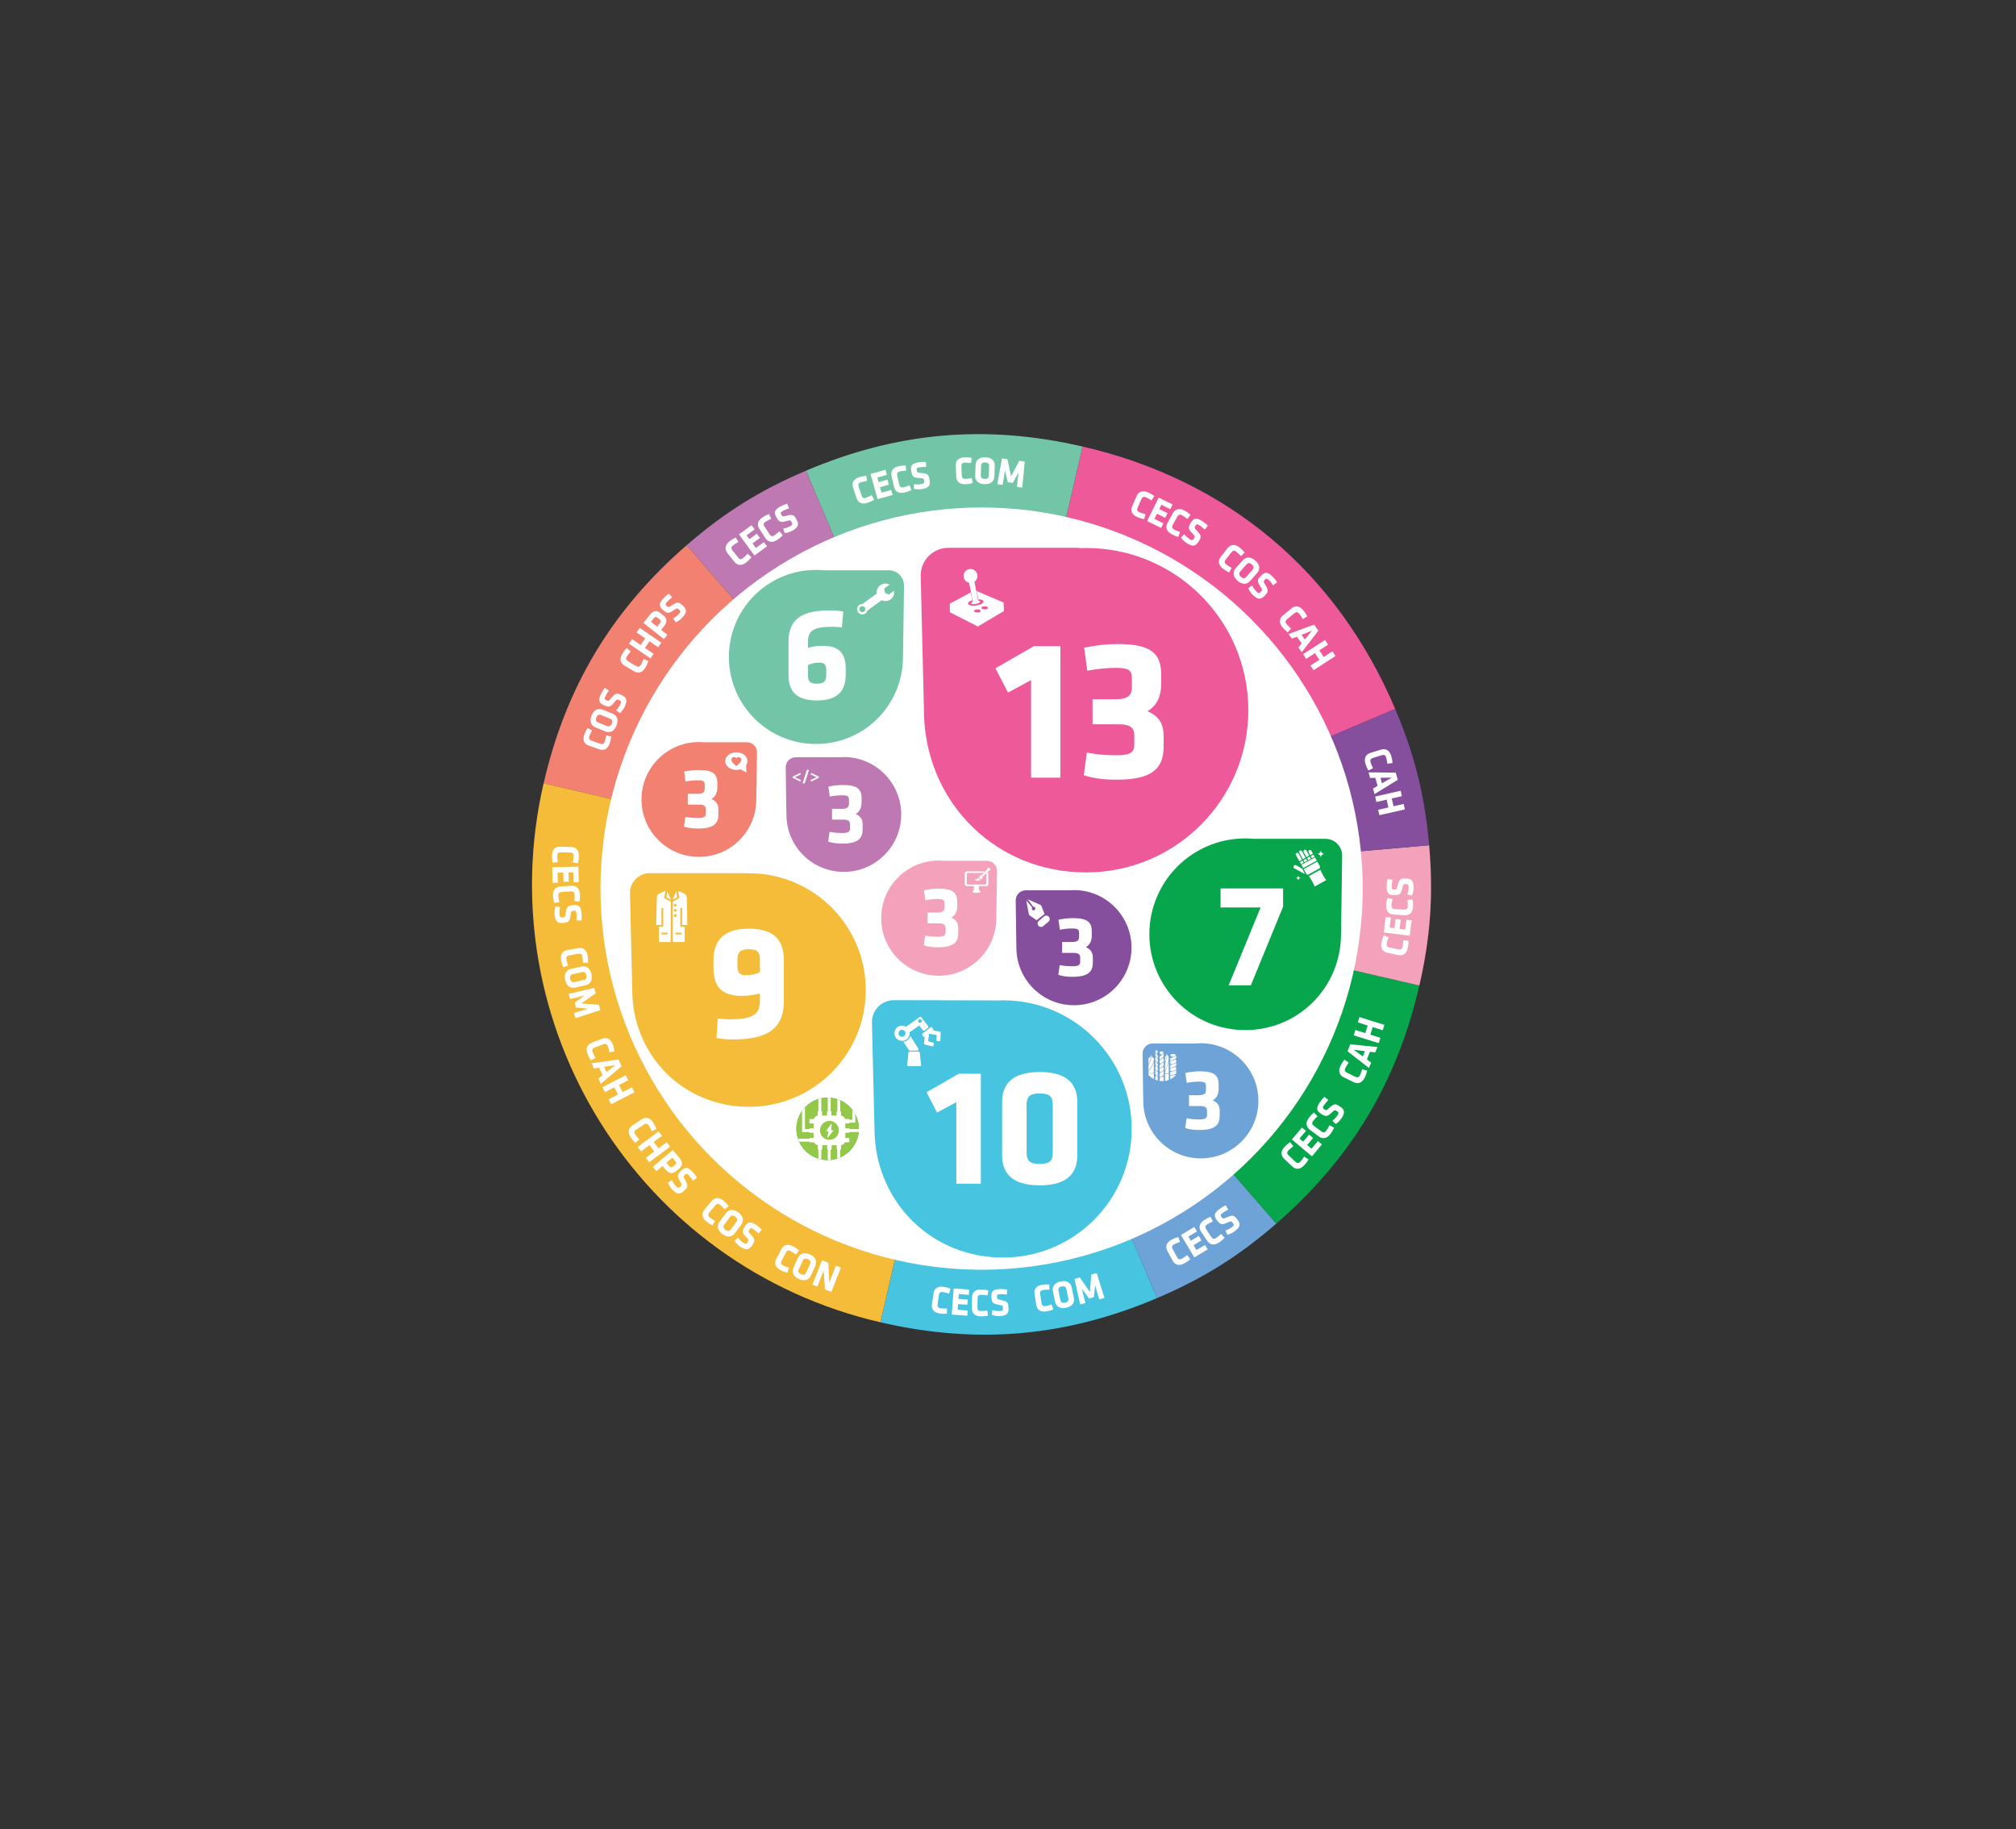<?xml version="1.0" encoding="UTF-8"?><svg id="Infographic_Scale_Guides" xmlns="http://www.w3.org/2000/svg" xmlns:xlink="http://www.w3.org/1999/xlink" viewBox="0 0 873 792"><rect x="0" y="0" width="873" height="792" fill="#333333" stroke="none"/><defs><style>.cls-1,.cls-2,.cls-3,.cls-4,.cls-5,.cls-6,.cls-7,.cls-8,.cls-9,.cls-10{fill-rule:evenodd;}.cls-1,.cls-11{fill:#6da3d7;}.cls-12{fill:url(#linear-gradient-15);}.cls-13{fill:url(#linear-gradient-13);}.cls-14{fill:url(#linear-gradient-28);}.cls-15{fill:url(#linear-gradient-42);}.cls-16{fill:url(#linear-gradient-2);}.cls-17{fill:url(#linear-gradient-43);}.cls-18{fill:url(#linear-gradient-25);}.cls-19{fill:url(#linear-gradient-10);}.cls-20{fill:url(#linear-gradient-12);}.cls-21{fill:url(#linear-gradient-40);}.cls-22{fill:url(#linear-gradient-27);}.cls-23{fill:url(#linear-gradient-37);}.cls-2,.cls-24{fill:#be79b2;}.cls-3,.cls-25{fill:#ee5999;}.cls-26{fill:#fff;}.cls-27{fill:url(#linear-gradient-39);}.cls-4,.cls-28{fill:#f4a1bc;}.cls-29{fill:#93c848;}.cls-30{fill:#f7f6f6;}.cls-31{fill:url(#linear-gradient-26);}.cls-32,.cls-5{fill:none;}.cls-33{fill:url(#linear-gradient-4);}.cls-34{fill:url(#linear-gradient-35);}.cls-35{fill:url(#linear-gradient-30);}.cls-36{fill:url(#linear-gradient-44);}.cls-37{fill:url(#linear-gradient-3);}.cls-38{fill:url(#linear-gradient-34);}.cls-39{clip-path:url(#clippath-1);}.cls-40{fill:url(#linear-gradient-5);}.cls-41{fill:url(#linear-gradient-38);}.cls-42{fill:url(#linear-gradient-22);}.cls-43{fill:url(#linear-gradient-24);}.cls-44,.cls-6{fill:#f5bc3a;}.cls-45{fill:url(#linear-gradient-33);}.cls-46{fill:url(#linear-gradient-8);}.cls-47{clip-path:url(#clippath-3);}.cls-48{fill:url(#linear-gradient-14);}.cls-49{fill:url(#linear-gradient-29);}.cls-50{fill:url(#linear-gradient-20);}.cls-51{fill:url(#linear-gradient-17);}.cls-52{fill:url(#linear-gradient-7);}.cls-53{fill:url(#linear-gradient-9);}.cls-54,.cls-8{fill:#47c4e0;}.cls-7,.cls-55{fill:#72c6a7;}.cls-56{fill:url(#linear-gradient-11);}.cls-57{fill:url(#linear-gradient-19);}.cls-58,.cls-10{fill:#07a64d;}.cls-59{fill:url(#linear-gradient-6);}.cls-9,.cls-60{fill:#854f9d;}.cls-61{fill:url(#linear-gradient-36);}.cls-62{fill:url(#linear-gradient-21);}.cls-63{fill:url(#linear-gradient-45);}.cls-64{clip-path:url(#clippath-2);}.cls-65{fill:#f38171;}.cls-66{fill:url(#linear-gradient-32);}.cls-67{fill:#30b354;}.cls-68{fill:url(#linear-gradient-41);}.cls-69{fill:url(#linear-gradient-16);}.cls-70{fill:url(#linear-gradient);}.cls-71{fill:url(#linear-gradient-23);}.cls-72{fill:url(#linear-gradient-31);}.cls-73{clip-path:url(#clippath);}.cls-74{fill:url(#linear-gradient-18);}</style><clipPath id="clippath"><circle class="cls-32" cx="503.31" cy="460.25" r="7.91"/></clipPath><linearGradient id="linear-gradient" x1="188.48" y1="6316.03" x2="215.55" y2="6316.03" gradientTransform="translate(156.37 -5827.22)" gradientUnits="userSpaceOnUse"><stop offset=".32" stop-color="#92d2c6"/><stop offset=".87" stop-color="#3fbeb5"/></linearGradient><clipPath id="clippath-1"><circle class="cls-32" cx="358.39" cy="488.81" r="13.53"/></clipPath><linearGradient id="linear-gradient-2" x1="193.17" y1="6338.16" x2="201.55" y2="6338.16" xlink:href="#linear-gradient"/><linearGradient id="linear-gradient-3" x1="199.06" y1="6331.51" x2="207.44" y2="6331.51" xlink:href="#linear-gradient"/><linearGradient id="linear-gradient-4" x1="199.4" y1="6338.36" x2="207.79" y2="6338.36" xlink:href="#linear-gradient"/><linearGradient id="linear-gradient-5" x1="204.84" y1="6324.89" x2="213.22" y2="6324.89" xlink:href="#linear-gradient"/><linearGradient id="linear-gradient-6" x1="205.19" y1="6331.74" x2="213.57" y2="6331.74" xlink:href="#linear-gradient"/><linearGradient id="linear-gradient-7" x1="210.62" y1="6318.27" x2="219" y2="6318.27" xlink:href="#linear-gradient"/><linearGradient id="linear-gradient-8" x1="210.97" y1="6325.12" x2="219.35" y2="6325.12" xlink:href="#linear-gradient"/><linearGradient id="linear-gradient-9" x1="216.4" y1="6311.65" x2="224.78" y2="6311.65" xlink:href="#linear-gradient"/><linearGradient id="linear-gradient-10" x1="216.74" y1="6318.5" x2="225.13" y2="6318.5" xlink:href="#linear-gradient"/><linearGradient id="linear-gradient-11" x1="222.18" y1="6305.03" x2="230.56" y2="6305.03" xlink:href="#linear-gradient"/><linearGradient id="linear-gradient-12" x1="222.52" y1="6311.88" x2="230.91" y2="6311.88" xlink:href="#linear-gradient"/><linearGradient id="linear-gradient-13" x1="186.49" y1="6333.03" x2="194.87" y2="6333.03" xlink:href="#linear-gradient"/><linearGradient id="linear-gradient-14" x1="192.38" y1="6326.38" x2="200.76" y2="6326.38" xlink:href="#linear-gradient"/><linearGradient id="linear-gradient-15" x1="192.72" y1="6333.23" x2="201.11" y2="6333.23" xlink:href="#linear-gradient"/><linearGradient id="linear-gradient-16" x1="198.16" y1="6319.76" x2="206.54" y2="6319.76" xlink:href="#linear-gradient"/><linearGradient id="linear-gradient-17" x1="198.5" y1="6326.61" x2="206.89" y2="6326.61" xlink:href="#linear-gradient"/><linearGradient id="linear-gradient-18" x1="203.94" y1="6313.14" x2="212.32" y2="6313.14" xlink:href="#linear-gradient"/><linearGradient id="linear-gradient-19" x1="204.28" y1="6319.99" x2="212.67" y2="6319.99" xlink:href="#linear-gradient"/><linearGradient id="linear-gradient-20" x1="209.72" y1="6306.52" x2="218.1" y2="6306.52" xlink:href="#linear-gradient"/><linearGradient id="linear-gradient-21" x1="210.06" y1="6313.37" x2="218.45" y2="6313.37" xlink:href="#linear-gradient"/><linearGradient id="linear-gradient-22" x1="215.5" y1="6299.9" x2="223.88" y2="6299.9" xlink:href="#linear-gradient"/><linearGradient id="linear-gradient-23" x1="215.84" y1="6306.75" x2="224.22" y2="6306.75" xlink:href="#linear-gradient"/><linearGradient id="linear-gradient-24" x1="179.81" y1="6327.9" x2="188.19" y2="6327.9" xlink:href="#linear-gradient"/><linearGradient id="linear-gradient-25" x1="185.7" y1="6321.24" x2="194.08" y2="6321.24" xlink:href="#linear-gradient"/><linearGradient id="linear-gradient-26" x1="186.04" y1="6328.1" x2="194.42" y2="6328.1" xlink:href="#linear-gradient"/><linearGradient id="linear-gradient-27" x1="191.48" y1="6314.62" x2="199.86" y2="6314.62" xlink:href="#linear-gradient"/><linearGradient id="linear-gradient-28" x1="191.82" y1="6321.48" x2="200.2" y2="6321.48" xlink:href="#linear-gradient"/><linearGradient id="linear-gradient-29" x1="197.26" y1="6308" x2="205.64" y2="6308" xlink:href="#linear-gradient"/><linearGradient id="linear-gradient-30" x1="197.6" y1="6314.86" x2="205.99" y2="6314.86" xlink:href="#linear-gradient"/><linearGradient id="linear-gradient-31" x1="203.04" y1="6301.38" x2="211.42" y2="6301.38" xlink:href="#linear-gradient"/><linearGradient id="linear-gradient-32" x1="203.38" y1="6308.24" x2="211.76" y2="6308.24" xlink:href="#linear-gradient"/><linearGradient id="linear-gradient-33" x1="208.82" y1="6294.76" x2="217.2" y2="6294.76" xlink:href="#linear-gradient"/><linearGradient id="linear-gradient-34" x1="209.16" y1="6301.62" x2="217.54" y2="6301.62" xlink:href="#linear-gradient"/><linearGradient id="linear-gradient-35" x1="173.13" y1="6322.77" x2="181.51" y2="6322.77" xlink:href="#linear-gradient"/><linearGradient id="linear-gradient-36" x1="179.02" y1="6316.11" x2="187.4" y2="6316.11" xlink:href="#linear-gradient"/><linearGradient id="linear-gradient-37" x1="179.36" y1="6322.97" x2="187.74" y2="6322.97" xlink:href="#linear-gradient"/><linearGradient id="linear-gradient-38" x1="184.8" y1="6309.49" x2="193.18" y2="6309.49" xlink:href="#linear-gradient"/><linearGradient id="linear-gradient-39" x1="185.14" y1="6316.35" x2="193.52" y2="6316.35" xlink:href="#linear-gradient"/><linearGradient id="linear-gradient-40" x1="190.58" y1="6302.87" x2="198.96" y2="6302.87" xlink:href="#linear-gradient"/><linearGradient id="linear-gradient-41" x1="190.92" y1="6309.73" x2="199.3" y2="6309.73" xlink:href="#linear-gradient"/><linearGradient id="linear-gradient-42" x1="196.36" y1="6296.25" x2="204.74" y2="6296.25" xlink:href="#linear-gradient"/><linearGradient id="linear-gradient-43" x1="196.7" y1="6303.11" x2="205.08" y2="6303.11" xlink:href="#linear-gradient"/><linearGradient id="linear-gradient-44" x1="202.14" y1="6289.63" x2="210.52" y2="6289.63" xlink:href="#linear-gradient"/><linearGradient id="linear-gradient-45" x1="202.48" y1="6296.49" x2="210.86" y2="6296.49" xlink:href="#linear-gradient"/><clipPath id="clippath-2"><circle class="cls-32" cx="358.42" cy="488.82" r="13.53"/></clipPath><clipPath id="clippath-3"><circle class="cls-32" cx="422.78" cy="381.33" r="7.86"/></clipPath></defs><g id="Pie_Chart"><path class="cls-8" d="M425.02,382.96l76.04,179.13c-39.57,16.8-77.92,20.15-119.81,10.48l43.78-189.61Z"/><path class="cls-1" d="M425.02,382.96l127.67,146.87c-16.22,14.1-31.85,23.86-51.63,32.26l-76.04-179.13Z"/><path class="cls-10" d="M425.02,382.96l189.61,43.78c-9.67,41.89-29.5,74.89-61.94,103.09l-127.67-146.87Z"/><path class="cls-4" d="M425.02,382.96l193.86-16.96c1.87,21.41.59,39.79-4.25,60.74l-189.61-43.78Z"/><path class="cls-9" d="M425.02,382.96l179.13-76.04c8.4,19.79,12.86,37.66,14.73,59.08l-193.86,16.96Z"/><path class="cls-3" d="M425.02,382.96l43.78-189.61c62.83,14.51,110.16,54.22,135.35,113.58l-179.13,76.04Z"/><path class="cls-7" d="M425.02,382.96l-76.04-179.13c39.57-16.8,77.92-20.15,119.81-10.48l-43.78,189.61Z"/><path class="cls-2" d="M425.02,382.96l-127.67-146.87c16.22-14.1,31.85-23.86,51.63-32.26l76.04,179.13Z"/><path class="cls-65" d="M425.02,382.96l-189.61-43.78c9.67-41.89,29.5-74.89,61.94-103.09l127.67,146.87Z"/><path class="cls-6" d="M425.02,382.96l-43.78,189.61c-104.72-24.18-170.01-128.67-145.84-233.39h0l189.61,43.78Z"/><circle class="cls-26" cx="425.06" cy="384.78" r="165.04"/></g><g id="Bubble_Graph"><path class="cls-60" d="M439.84,389.96c-.04-2.44,1.92-4.44,4.36-4.44h18.64c.73-.06,1.47-.1,2.22-.1,13.77,0,24.93,11.16,24.93,24.93s-11.16,24.93-24.93,24.93c-13.66,0-24.74-10.98-24.92-24.6-.02.07-.3-20.71-.3-20.71Z"/><path class="cls-26" d="M464.16,407.9c2.44,0,3.13-.69,3.13-2.36v-1.56c0-1.6-.69-1.94-3.09-1.94-1.68,0-3.36.19-5.26.53l-.57-4.31c2.17-.46,4.08-.69,6.33-.69,6.37,0,8.08,1.91,8.08,5.72v1.79c0,2.25-.76,3.97-2.55,5.07,2.13.95,3.01,2.29,3.01,4.69v1.95c0,3.74-1.75,6.18-8.69,6.18-2.33,0-4.27-.19-6.25-.84l.57-4.23c1.87.34,3.28.5,5.49.5,2.67,0,3.39-.53,3.39-2.02v-1.75c0-1.41-.88-2.02-2.78-2.02h-5.03v-4.69h4.23Z"/><path class="cls-11" d="M494.78,456.28c-.04-2.44,1.92-4.44,4.36-4.44h18.64c.73-.06,1.47-.1,2.22-.1,13.77,0,24.93,11.16,24.93,24.93s-11.16,24.93-24.93,24.93c-13.66,0-24.74-10.98-24.92-24.6-.02.07-.3-20.71-.3-20.71Z"/><path class="cls-26" d="M519.1,474.23c2.44,0,3.13-.69,3.13-2.36v-1.56c0-1.6-.69-1.94-3.09-1.94-1.68,0-3.36.19-5.26.53l-.57-4.31c2.17-.46,4.08-.69,6.33-.69,6.37,0,8.08,1.91,8.08,5.72v1.79c0,2.25-.76,3.97-2.55,5.07,2.13.95,3.01,2.29,3.01,4.69v1.95c0,3.74-1.75,6.18-8.69,6.18-2.33,0-4.27-.19-6.25-.84l.57-4.23c1.87.34,3.28.5,5.49.5,2.67,0,3.39-.53,3.39-2.02v-1.75c0-1.41-.88-2.02-2.79-2.02h-5.03v-4.69h4.23Z"/><circle class="cls-60" cx="449.14" cy="395.39" r="9.15"/><path class="cls-26" d="M448.89,398.47l-3.31-2.31-1.17-6.28,2.55,3.06c-.09.11-.14.24-.16.38-.05.43.25.81.68.87.43.05.81-.25.87-.68.05-.43-.25-.81-.68-.87h0c-.07,0-.15,0-.22,0l-2.42-3.26,5.82,2.61,1.47,3.76-1.59,1.27h0s-1.84,1.43-1.84,1.43h0Z"/><path class="cls-26" d="M449.84,398.78l2.27-1.94c.62-.53,1.56-.46,2.09.16h0c.53.62.46,1.56-.16,2.09l-2.27,1.94c-.62.53-1.56.46-2.09-.16h0c-.53-.62-.46-1.56.16-2.09Z"/><circle class="cls-11" cx="503.31" cy="460.22" r="7.92"/><g class="cls-73"><path class="cls-30" d="M503.91,457.5v-1.38s0-.08,0-.12c-.22.25-.45.49-.7.71-.33.3-.69.57-1.06.81v1.47c.63-.44,1.31-.88,1.77-1.49h0Z"/><path class="cls-26" d="M503.59,458.15c-.44.41-.95.73-1.44,1.08v.99l.41.41c.52-.27.99-.63,1.36-1.08v-1.07c-.11-.11-.22-.22-.33-.33Z"/><path class="cls-30" d="M502.94,462.17c.26-.15.52-.3.75-.5.08-.07.15-.14.22-.22v-1.6c-.48.53-1.1.92-1.77,1.18v1.52c.27-.11.54-.23.8-.38h0Z"/><path class="cls-26" d="M503.58,462c-.15.11-.31.21-.48.3-.29.17-.59.31-.91.43-.02,0-.03.01-.05.02v1.11c.14.14.28.28.42.43.49-.23.96-.53,1.35-.91v-1.05c-.11-.11-.23-.22-.34-.33h0Z"/><path class="cls-30" d="M502.95,466.2c.35-.18.68-.4.96-.67v-1.89c-.51.45-1.12.81-1.77,1.03v1.85c.27-.09.54-.19.8-.32h0Z"/><path class="cls-30" d="M502.37,468.34c.31.02.61.03.92.01.21-.01.41-.03.62-.03v-1.8l-.41-.41s0,0,0,0c-.41.28-.87.48-1.35.62v1.59c.08,0,.15.02.23.02h0Z"/><path class="cls-26" d="M503.03,455.23h0c-.47,0-.86.37-.88.84l.69.69c.36-.3.7-.63,1.01-.99-.13-.32-.45-.54-.82-.54Z"/><path class="cls-30" d="M509.35,458.25v-1.15s0-.06-.01-.1c-.32.21-.67.41-1.03.59-.49.25-1.02.47-1.58.68v1.22c.94-.37,1.94-.73,2.62-1.24h0Z"/><path class="cls-26" d="M508.87,458.79c-.65.34-1.41.61-2.14.89v.82l.61.34c.77-.22,1.47-.52,2.01-.9v-.89c-.16-.09-.32-.18-.48-.27h0Z"/><path class="cls-30" d="M507.91,462.13c.39-.12.77-.25,1.11-.42.12-.06.23-.12.33-.18v-1.33c-.71.44-1.63.76-2.62.98v1.26c.41-.09.8-.19,1.18-.31h0Z"/><path class="cls-26" d="M508.85,461.99c-.23.09-.46.17-.71.25-.43.14-.88.26-1.35.36-.02,0-.05.01-.07.02v.92c.21.12.42.23.62.35.73-.19,1.43-.44,2-.75v-.88c-.17-.09-.33-.18-.5-.27h0Z"/><path class="cls-30" d="M507.92,465.48c.51-.15,1.01-.33,1.43-.56v-1.57c-.75.37-1.66.67-2.62.86v1.53c.41-.07.81-.15,1.19-.26h0Z"/><path class="cls-30" d="M507.33,467.19c.67-.45,1.3-.96,1.86-1.54-.15-.08-.3-.17-.45-.25,0,0,0,0-.01,0-.61.23-1.29.4-2,.52v1.64c.2-.11.4-.23.6-.36h0Z"/><path class="cls-26" d="M508.04,456.37h0c-.7,0-1.28.31-1.31.7l1.03.58c.54-.25,1.04-.53,1.49-.82-.2-.26-.67-.45-1.21-.45h0Z"/><path class="cls-30" d="M500.29,457.04v-1.38s0-.08,0-.12c.13.25.27.49.42.71.2.3.42.57.65.81v1.47c-.39-.44-.8-.88-1.07-1.49h0Z"/><path class="cls-26" d="M500.49,457.69c.27.41.58.73.88,1.08v.99l-.25.41c-.31-.27-.6-.63-.82-1.08v-1.07c.07-.11.13-.22.2-.33h0Z"/><path class="cls-30" d="M500.88,461.71c-.16-.15-.32-.3-.45-.5-.05-.07-.09-.14-.14-.22v-1.6c.29.53.67.92,1.07,1.18v1.52c-.17-.11-.33-.23-.48-.38h0Z"/><path class="cls-26" d="M500.5,461.54c.09.11.19.21.29.3.18.17.36.31.55.43l.03.02v1.11c-.09.14-.17.28-.25.43-.3-.23-.59-.53-.82-.91v-1.05c.07-.11.14-.22.2-.33h0Z"/><path class="cls-30" d="M500.88,465.74c-.21-.18-.41-.4-.59-.67v-1.89c.31.45.68.81,1.07,1.03v1.85c-.17-.09-.33-.19-.49-.32h0Z"/><path class="cls-30" d="M500.87,468.05c.16.05.33.1.49.13v-1.91c-.29-.15-.57-.35-.82-.62,0,0,0,0,0,0-.08.14-.17.28-.25.41v1.77c.19.08.38.15.58.22h0Z"/><path class="cls-26" d="M500.83,454.78h0c.29,0,.52.37.54.84l-.42.69c-.22-.3-.42-.63-.61-.99.08-.32.27-.54.5-.54Z"/><path class="cls-26" d="M504.56,460.38c.23-.73.39-1.52.53-2.31.11-.67.22-1.38.22-2.08-.16.76-.47,1.48-.75,1.58-.03.01-.06.06-.06.12v2.91c.02-.07.05-.14.07-.21h0Z"/><path class="cls-26" d="M504.75,463.35c.38-.82.68-1.73.92-2.66.13-.49.24-.99.32-1.51.05-.34.09-.69.11-1.03v-.49c0-.05-.02-.09-.05-.1-.24-.07-.49-.6-.64-1.29,0,.24-.03.47-.05.7-.05.44-.12.87-.19,1.3-.08.44-.16.87-.27,1.3-.09.36-.18.71-.29,1.05-.04.11-.08.24-.13.36v2.89c.09-.17.18-.34.26-.52h0Z"/><path class="cls-26" d="M504.82,464.83c.28.09.56.1.84.03.12-.03.24-.07.36-.13.02-.01.05-.03.08-.05v-5.39s-.01.08-.02.12c-.09.51-.21,1.01-.34,1.49-.13.47-.27.94-.43,1.39-.23.66-.5,1.31-.83,1.87v.51c.11.07.22.12.33.16h0Z"/><path class="cls-26" d="M506.06,464.92c-.24.13-.52.19-.77.18-.27,0-.54-.07-.79-.22v6.61c0,.72.36,1.3.81,1.3h0c.45,0,.81-.58.81-1.3v-6.6s-.03.02-.05.03h0Z"/><path class="cls-26" d="M497.43,460.71c.33-.65.57-1.35.76-2.06.16-.6.32-1.23.31-1.85-.22.68-.68,1.32-1.08,1.41-.05.01-.09.05-.09.1v2.59c.03-.06.07-.13.1-.19h0Z"/><path class="cls-26" d="M497.7,463.36c.54-.73.97-1.54,1.33-2.37.19-.44.35-.88.47-1.34.07-.3.13-.61.16-.92v-.43s-.03-.08-.08-.09c-.34-.06-.71-.53-.91-1.15-.01.21-.04.42-.07.63-.07.39-.17.78-.27,1.16-.11.39-.23.78-.38,1.16-.12.32-.26.63-.42.94-.05.1-.11.22-.18.32v2.57c.13-.15.25-.3.37-.46h0Z"/><path class="cls-26" d="M497.81,464.68c.4.08.81.09,1.21.02.17-.03.35-.06.51-.12.04-.01.07-.02.11-.04v-4.8s-.02.07-.03.11c-.12.46-.3.9-.49,1.33-.19.42-.39.84-.62,1.24-.34.59-.72,1.16-1.19,1.66v.45c.16.06.32.11.48.14h0Z"/><path class="cls-26" d="M499.58,464.75c-.35.11-.74.17-1.11.16-.39,0-.78-.06-1.14-.19v5.88c0,.64.52,1.16,1.16,1.16h0c.64,0,1.16-.52,1.16-1.16v-5.87s-.05.02-.07.02h0Z"/></g><circle class="cls-70" cx="358.39" cy="488.81" r="13.53"/><g class="cls-39"><polygon class="cls-16" points="357.93 514.99 355.16 506.91 349.54 513.34 357.93 514.99"/><polygon class="cls-37" points="363.82 508.33 361.06 500.25 355.44 506.68 363.82 508.33"/><polygon class="cls-33" points="355.78 507.1 358.54 515.19 364.16 508.75 355.78 507.1"/><polygon class="cls-40" points="369.6 501.71 366.84 493.63 361.22 500.06 369.6 501.71"/><polygon class="cls-59" points="361.56 500.48 364.32 508.57 369.94 502.13 361.56 500.48"/><polygon class="cls-52" points="375.38 495.09 372.62 487.01 367 493.44 375.38 495.09"/><polygon class="cls-46" points="367.34 493.86 370.1 501.95 375.72 495.51 367.34 493.86"/><polygon class="cls-53" points="381.16 488.47 378.4 480.39 372.78 486.82 381.16 488.47"/><polygon class="cls-19" points="373.12 487.24 375.88 495.33 381.5 488.89 373.12 487.24"/><polygon class="cls-56" points="386.94 481.85 384.18 473.77 378.56 480.2 386.94 481.85"/><polygon class="cls-20" points="378.9 480.62 381.66 488.71 387.28 482.27 378.9 480.62"/><polygon class="cls-13" points="351.24 509.86 348.48 501.77 342.86 508.21 351.24 509.86"/><polygon class="cls-48" points="357.14 503.2 354.38 495.12 348.76 501.55 357.14 503.2"/><polygon class="cls-12" points="349.1 501.97 351.86 510.05 357.48 503.62 349.1 501.97"/><polygon class="cls-69" points="362.92 496.58 360.15 488.5 354.54 494.93 362.92 496.58"/><polygon class="cls-51" points="354.88 495.35 357.64 503.43 363.26 497 354.88 495.35"/><polygon class="cls-74" points="368.7 489.96 365.93 481.88 360.32 488.31 368.7 489.96"/><polygon class="cls-57" points="360.66 488.73 363.42 496.81 369.04 490.38 360.66 488.73"/><polygon class="cls-50" points="374.48 483.34 371.71 475.26 366.1 481.69 374.48 483.34"/><polygon class="cls-62" points="366.44 482.11 369.2 490.19 374.82 483.76 366.44 482.11"/><polygon class="cls-42" points="380.26 476.72 377.49 468.64 371.88 475.07 380.26 476.72"/><polygon class="cls-71" points="372.22 475.49 374.98 483.57 380.6 477.14 372.22 475.49"/><polygon class="cls-43" points="344.56 504.72 341.8 496.64 336.18 503.08 344.56 504.72"/><polygon class="cls-18" points="350.46 498.07 347.7 489.98 342.08 496.42 350.46 498.07"/><polygon class="cls-31" points="342.42 496.84 345.18 504.92 350.8 498.49 342.42 496.84"/><polygon class="cls-22" points="356.24 491.45 353.47 483.36 347.86 489.8 356.24 491.45"/><polygon class="cls-14" points="348.2 490.22 350.96 498.3 356.58 491.87 348.2 490.22"/><polygon class="cls-49" points="362.02 484.83 359.25 476.74 353.64 483.18 362.02 484.83"/><polygon class="cls-35" points="353.98 483.6 356.74 491.68 362.36 485.25 353.98 483.6"/><polygon class="cls-72" points="367.8 478.21 365.03 470.12 359.42 476.56 367.8 478.21"/><polygon class="cls-66" points="359.76 476.98 362.52 485.06 368.14 478.63 359.76 476.98"/><polygon class="cls-45" points="373.58 471.59 370.81 463.51 365.2 469.94 373.58 471.59"/><polygon class="cls-38" points="365.54 470.36 368.3 478.44 373.92 472.01 365.54 470.36"/><polygon class="cls-34" points="337.88 499.59 335.12 491.51 329.5 497.94 337.88 499.59"/><polygon class="cls-61" points="343.78 492.93 341.01 484.85 335.4 491.29 343.78 492.93"/><polygon class="cls-23" points="335.74 491.71 338.5 499.79 344.12 493.35 335.74 491.71"/><polygon class="cls-41" points="349.56 486.31 346.79 478.23 341.18 484.67 349.56 486.31"/><polygon class="cls-27" points="341.52 485.09 344.28 493.17 349.9 486.74 341.52 485.09"/><polygon class="cls-21" points="355.34 479.69 352.57 471.61 346.96 478.05 355.34 479.69"/><polygon class="cls-68" points="347.3 478.47 350.06 486.55 355.68 480.12 347.3 478.47"/><polygon class="cls-15" points="361.12 473.08 358.35 464.99 352.73 471.43 361.12 473.08"/><polygon class="cls-17" points="353.08 471.85 355.84 479.93 361.46 473.5 353.08 471.85"/><polygon class="cls-36" points="366.9 466.46 364.13 458.37 358.51 464.81 366.9 466.46"/><polygon class="cls-63" points="358.86 465.23 361.62 473.31 367.24 466.88 358.86 465.23"/></g><circle class="cls-29" cx="358.38" cy="488.81" r="13.53"/><g class="cls-64"><path class="cls-26" d="M360.68,489.42l-.7.07.16-2.7c0-.14-.18-.2-.26-.09l-2.08,2.91c-.07.1,0,.24.12.24l.79-.09-.4,2.68c0,.14.18.2.26.09l2.23-2.87c.07-.1,0-.24-.12-.24h0Z"/><path class="cls-26" d="M373.78,488.93h-5.81v-.04c0-.16-.13-.29-.29-.29h-1.63v-2.14h1.5c.16,0,.29-.13.29-.29v-1.33c0-.16-.13-.29-.29-.29h-1.59c-.24-.79-.93-1.39-1.77-1.48v-1.59c0-.16-.13-.29-.29-.29h-1.33c-.16,0-.29.13-.29.29v1.57h-2.23v-1.57c0-.16-.13-.29-.29-.29h-1.33c-.16,0-.29.13-.29.29v1.57h-2.14v-1.57c0-.16-.13-.29-.29-.29h-1.33c-.16,0-.29.13-.29.29v1.6c-.8.13-1.45.71-1.68,1.47h-1.62c-.16,0-.29.13-.29.29v1.33c0,.16.13.29.29.29h1.53v2.14h-1.63c-.16,0-.29.13-.29.29v1.33c0,.16.13.29.29.29h1.63v2.23h-1.44c-.16,0-.29.13-.29.29v1.33c0,.16.13.29.29.29h1.63c.33.72,1.06,1.23,1.91,1.23h-.28v1.63c0,.16.13.29.29.29h1.33c.16,0,.29-.13.29-.29v-1.63h2.14v1.63c0,.16.13.29.29.29h1.33c.16,0,.29-.13.29-.29v-1.63h2.23v1.63c0,.16.13.29.29.29h1.33c.16,0,.29-.13.29-.29v-1.63h-.28c.85,0,1.58-.5,1.91-1.23h0s1.63,0,1.63,0c.16,0,.29-.13.29-.29v-1.33c0-.16-.13-.29-.29-.29h-1.44v-2.23h1.63c.16,0,.29-.13.29-.29v-.04h5.81v-1.26h0ZM359.17,493.58c-2.27,0-4.1-1.84-4.1-4.1s1.84-4.1,4.1-4.1,4.1,1.84,4.1,4.1-1.84,4.1-4.1,4.1Z"/><rect class="cls-26" x="354.39" y="497.36" width="1.26" height="9.16"/><rect class="cls-26" x="358.45" y="497.36" width="1.26" height="9.16"/><rect class="cls-26" x="362.55" y="497.36" width="1.26" height="9.16"/><rect class="cls-26" x="354.39" y="475.29" width="1.26" height="7.76"/><rect class="cls-26" x="358.45" y="475.29" width="1.26" height="7.76"/><rect class="cls-26" x="362.6" y="475.29" width="1.26" height="7.76"/><polygon class="cls-26" points="369.08 477.3 369.08 484.88 364.79 484.88 364.79 486.14 369.08 486.14 370.35 486.14 370.35 484.88 370.35 477.3 369.08 477.3"/><polygon class="cls-26" points="348.58 488.92 348.58 478.91 347.32 478.91 347.32 488.92 347.32 490.18 348.58 490.18 352.88 490.18 352.88 488.92 348.58 488.92"/><rect class="cls-26" x="345.46" y="493.09" width="6.17" height="1.26"/></g><path class="cls-65" d="M327.81,325.84c.04-2.43-1.92-4.43-4.35-4.43h-18.59c-.73-.06-1.47-.1-2.22-.1-13.73,0-24.86,11.13-24.86,24.86s11.13,24.86,24.86,24.86,24.68-10.96,24.85-24.54c.02.07.3-20.66.3-20.66Z"/><circle class="cls-65" cx="318.69" cy="330.11" r="7.8"/><path class="cls-26" d="M323.08,331.4c.37-.54.59-1.17.59-1.83,0-2.11-2.15-3.82-4.81-3.82s-4.81,1.71-4.81,3.82,2.15,3.82,4.81,3.82c.62,0,1.21-.09,1.75-.26l1.02.53,1.6.82-.09-1.83-.06-1.24h0ZM321.01,329.02c0,.82-.73,1.48-1.84,2.49l-.31.28-.31-.28c-1.11-1.01-1.84-1.67-1.84-2.49,0-.65.51-1.18,1.16-1.19h.02c.37,0,.73.17.97.45.24-.28.6-.45.97-.45.65,0,1.18.51,1.19,1.16v.02h0Z"/><path class="cls-26" d="M302.05,343.74c2.44,0,3.12-.68,3.12-2.36v-1.56c0-1.6-.68-1.94-3.08-1.94-1.67,0-3.35.19-5.25.53l-.57-4.3c2.17-.46,4.07-.68,6.31-.68,6.35,0,8.06,1.9,8.06,5.71v1.79c0,2.24-.76,3.96-2.55,5.06,2.13.95,3.01,2.28,3.01,4.68v1.94c0,3.73-1.75,6.16-8.67,6.16-2.32,0-4.26-.19-6.24-.84l.57-4.22c1.86.34,3.27.49,5.48.49,2.66,0,3.39-.53,3.39-2.02v-1.75c0-1.41-.88-2.02-2.78-2.02h-5.02v-4.68h4.22Z"/><path class="cls-24" d="M340.24,332.34c-.04-2.43,1.92-4.43,4.35-4.43h18.59c.73-.06,1.47-.1,2.22-.1,13.73,0,24.86,11.13,24.86,24.86s-11.13,24.86-24.86,24.86-24.68-10.96-24.85-24.54c-.02.07-.3-20.66-.3-20.66Z"/><path class="cls-26" d="M364.51,350.24c2.43,0,3.12-.69,3.12-2.36v-1.56c0-1.6-.68-1.94-3.08-1.94-1.67,0-3.35.19-5.25.53l-.57-4.3c2.17-.46,4.07-.68,6.31-.68,6.35,0,8.06,1.9,8.06,5.71v1.79c0,2.24-.76,3.96-2.55,5.06,2.13.95,3.01,2.28,3.01,4.68v1.94c0,3.73-1.75,6.16-8.67,6.16-2.32,0-4.26-.19-6.24-.84l.57-4.22c1.86.34,3.27.49,5.48.49,2.66,0,3.39-.53,3.39-2.02v-1.75c0-1.41-.88-2.02-2.78-2.02h-5.02v-4.68h4.22Z"/><circle class="cls-24" cx="348.92" cy="336.44" r="8.02"/><polygon class="cls-26" points="346.53 338.42 346.85 337.79 344.25 336.55 346.85 335.31 346.53 334.68 343.26 336.27 343.26 336.82 346.53 338.42"/><polygon class="cls-26" points="350.33 333.36 349.38 333.36 347.55 339.21 348.49 339.21 350.33 333.36"/><polygon class="cls-26" points="354.58 336.82 354.58 336.27 351.31 334.68 350.99 335.31 353.59 336.55 350.99 337.79 351.31 338.42 354.58 336.82"/><path class="cls-25" d="M400.1,307.47l-1.4-58.08c-.12-6.69,5.27-12.18,11.97-12.18h57.12c-.24.05-.47.11-.72.16,1.08-.05,2.17-.08,3.26-.08,38.79,0,70.24,31.45,70.24,70.24s-31.45,70.24-70.24,70.24-68.22-29.47-70.14-66.54c0,0,0,.02,0,.02l-.03-1.15c-.03-.86-.07-1.72-.07-2.58,0-.02,0-.04,0-.07Z"/><path class="cls-26" d="M446.48,336.74v-42.24l-9.96,5.38-5.47-10.49,16.67-9.61h11.46v56.96h-12.7Z"/><path class="cls-26" d="M482.9,302.79c5.64,0,7.23-1.59,7.23-5.47v-3.62c0-3.7-1.59-4.5-7.14-4.5-3.88,0-7.76.44-12.17,1.23l-1.32-9.96c5.03-1.06,9.44-1.59,14.64-1.59,14.73,0,18.69,4.41,18.69,13.23v4.14c0,5.2-1.76,9.17-5.91,11.73,4.94,2.2,6.97,5.29,6.97,10.85v4.5c0,8.64-4.06,14.29-20.11,14.29-5.38,0-9.88-.44-14.46-1.94l1.32-9.79c4.32.79,7.58,1.15,12.7,1.15,6.17,0,7.85-1.23,7.85-4.67v-4.06c0-3.26-2.03-4.67-6.44-4.67h-11.64v-10.85h9.79Z"/><circle class="cls-25" cx="422.98" cy="258.85" r="18.08"/><path class="cls-67" d="M415.06,254.64l-.26.32c.06-.13.15-.24.26-.32Z"/><circle class="cls-26" cx="420.26" cy="249.4" r="3.01"/><path class="cls-26" d="M421.16,259.88l.57-.15c-.2.04-.39.09-.57.15h0Z"/><path class="cls-26" d="M422.36,259.62l1.27-.09c-.4,0-.83.02-1.27.09Z"/><path class="cls-26" d="M434.62,260.91l-11.68-4.98s0,0,0,0l.7,3.59h0c1.26.01,2.2.35,2.28.89.1.71-1.32,1.5-3.18,1.77-1.86.27-3.44-.09-3.55-.8-.08-.55.75-1.14,1.98-1.51l-.12.03-.69-3.37h0l-9.1,4.89.09,3.7,12.08,6.17,11.28-6.69-.09-3.7h0ZM423.26,265.21c-.79,0-1.44-.3-1.44-.67s.64-.67,1.44-.67,1.44.3,1.44.67-.64.67-1.44.67ZM426.41,263.86c-.79,0-1.44-.3-1.44-.67s.64-.67,1.44-.67,1.44.3,1.44.67-.64.67-1.44.67Z"/><path class="cls-26" d="M421.74,259.73l.62-.11c-.21.03-.42.07-.62.11Z"/><path class="cls-26" d="M419.11,249.65l2.3-.46,2.18,10.88c.1.51-.23,1.01-.74,1.11l-.45.09c-.51.1-1.01-.23-1.11-.74l-2.18-10.88h0Z"/><ellipse class="cls-26" cx="422.5" cy="260.83" rx="1.96" ry=".69" transform="translate(-43.01 88.09) rotate(-11.33)"/><path class="cls-44" d="M273.79,428.65l-1-41.8c-.09-4.82,3.8-8.77,8.61-8.77h41.12c-.18.03-.34.08-.52.12.78-.04,1.56-.06,2.35-.06,27.92,0,50.56,22.64,50.56,50.56,0,27.92-22.64,50.56-50.56,50.56s-49.1-21.21-50.49-47.89c0,0,0,.01,0,.01l-.02-.83c-.02-.62-.05-1.23-.05-1.86,0-.02,0-.03,0-.05Z"/><path class="cls-26" d="M339.43,416.02v17.58c0,13.04-8.86,16.5-22.12,16.5-2.38,0-5.26-.29-7.06-.58l.58-8.5c1.37.14,3.24.36,5.04.36,9.37,0,13.18-1.73,13.18-7.71v-3.53c-2.59.79-4.97,1.08-7.92,1.08-8.07,0-12.17-3.46-12.17-12.1v-3.1c0-7.2,2.81-13.9,15.27-13.9s15.2,6.34,15.2,13.9ZM319.34,415.52v3.17c0,2.95,1.66,3.6,3.53,3.6,2.38,0,4.47-.5,6.2-1.3v-5.48c0-3.31-1.08-4.47-4.83-4.47s-4.9,1.37-4.9,4.47Z"/><circle class="cls-44" cx="290.93" cy="397.63" r="15.68"/><polygon class="cls-26" points="293.97 386.98 293.97 386.98 293.97 386.98 293.97 386.98"/><polygon class="cls-26" points="288.94 385.91 290.52 389.56 288.58 388.58 288.94 385.91"/><polygon class="cls-26" points="292.84 385.96 291.27 389.61 293.2 388.63 292.84 385.96"/><path class="cls-26" d="M287.61,388.88l.6-3.23-2.65,1.23c-.67.31-1.11.98-1.13,1.72l-.28,11.94h2.28v-7.38h.77v8.15h-1.86v6.6h5.11v-17.5l-2.84-1.53ZM289.11,404.59h-2.65v-.77h2.65v.77Z"/><path class="cls-26" d="M296.45,400.55h1.19l-.18-11.55c-.01-.94-.56-1.79-1.41-2.19l-2.46-1.16.6,3.23-2.84,1.53v17.5h5.11v-6.6h-1.86v-8.15h.77v7.38h1.09ZM292.38,391.35c.33,0,.6.27.6.6s-.27.6-.6.6-.6-.27-.6-.6.27-.6.6-.6ZM292.38,393.6c.33,0,.6.27.6.6s-.27.6-.6.6-.6-.27-.6-.6.27-.6.6-.6ZM291.78,396.45c0-.33.27-.6.6-.6s.6.27.6.6-.27.6-.6.6-.6-.27-.6-.6ZM295.14,403.82v.39h0,0v.39h-2.65v-.77h2.65Z"/><path class="cls-54" d="M378.69,488.79l-1.11-46.04c-.09-5.31,4.18-9.66,9.49-9.66,0,0,44.91.09,44.72.13.86-.04,1.72-.07,2.59-.07,30.76,0,55.69,24.93,55.69,55.69s-24.93,55.69-55.69,55.69-54.08-23.36-55.61-52.75c0,0,0,.02,0,.02l-.02-.91c-.02-.68-.05-1.36-.05-2.05,0-.02,0-.03,0-.05Z"/><path class="cls-26" d="M414.12,512.54v-35.29l-8.33,4.5-4.57-8.77,13.93-8.03h9.58v47.6h-10.61Z"/><path class="cls-26" d="M466.51,500.23c0,7.37-3.83,13.04-16.28,13.04s-16.28-5.67-16.28-13.04v-22.99c0-7.37,3.83-13.04,16.28-13.04s16.28,5.67,16.28,13.04v22.99ZM444.55,498.76c0,3.68,1.03,5.23,5.67,5.23s5.67-1.55,5.67-5.23v-20.04c0-3.68-1.03-5.23-5.67-5.23s-5.67,1.55-5.67,5.23v20.04Z"/><circle class="cls-54" cx="397.34" cy="450.68" r="12.76"/><path class="cls-26" d="M394.21,448.55h0c-.39,1.35-1.56,2.37-2.99,2.55,0,0,0,.02,0,.03l1.92,2.89c.22.29.28.44.45.71.01.02.03.04.04.05.09.1.22.15.35.15h3.3c.41-.01.64-.47.42-.81l-3.5-5.56h0Z"/><path class="cls-26" d="M400.41,452.26l3.28.84c.22.06.45-.08.5-.3l.21-.83c.06-.22-.08-.45-.3-.5l-2.19-.56.41-3.28.03-.02,3.27.56-.1,2.26c0,.23.17.42.4.43l.85.04c.23,0,.42-.17.43-.4l.15-3.39c0-.23-.17-.42-.4-.43h-.05s-2.75-.47-2.75-.47c.11-.15.12-.37,0-.53l-.56-.74c-.15-.19-.43-.23-.62-.08l-3.54,2.69c-.19.15-.23.43-.08.62l.56.74c.13.17.36.22.54.13l-.34,2.66v.05c-.07.22.06.45.28.5h0Z"/><path class="cls-26" d="M401.9,444.29l-2.94-3.78c-.2-.26-.57-.3-.82-.1l-1.59,1.24h0l-4.27,2.94c-.49-.29-1.06-.46-1.68-.46-1.82,0-3.29,1.47-3.29,3.29s1.47,3.29,3.29,3.29,3.29-1.47,3.29-3.29c0-.14,0-.29-.03-.43l4.22-2.91,1.54,1.98c.2.26.57.3.82.1l1.35-1.05c.26-.2.3-.57.1-.82h0ZM390.6,448.94c-.83,0-1.51-.68-1.51-1.51s.68-1.51,1.51-1.51,1.51.68,1.51,1.51-.68,1.51-1.51,1.51ZM398.38,442.88c-.42,0-.77-.34-.77-.77s.34-.77.77-.77.77.34.77.77-.34.77-.77.77Z"/><path class="cls-26" d="M398.45,461.67h-5.17c-.23,0-.42-.19-.42-.42l.52-5.48c0-.23.19-.42.42-.42h4.06c.23,0,.42.19.42.42l.59,5.48c0,.23-.19.42-.42.42Z"/><path class="cls-55" d="M391.46,253.65c.07-3.69-2.91-6.71-6.59-6.71h-28.18c-1.11-.1-2.23-.16-3.36-.16-20.82,0-37.69,16.88-37.69,37.69s16.88,37.69,37.69,37.69,37.41-16.61,37.68-37.2c.03.11.46-31.32.46-31.32Z"/><path class="cls-26" d="M341.46,292.01v-14.29c0-10.6,7.2-13.41,17.98-13.41,1.7,0,3.87.18,5.74.47l-.59,6.91c-1.23-.18-3.1-.29-3.98-.29-7.85,0-10.72,1.41-10.72,6.27v2.87c2.11-.64,4.04-.88,6.44-.88,6.56,0,9.9,2.81,9.9,9.84v2.52c0,5.86-2.28,11.3-12.42,11.3s-12.36-5.15-12.36-11.3ZM357.8,292.42v-2.58c0-2.4-1.35-2.93-2.87-2.93-1.93,0-3.63.41-5.04,1.05v4.45c0,2.69.88,3.63,3.92,3.63s3.98-1.11,3.98-3.63Z"/><circle class="cls-55" cx="379.04" cy="259.43" r="10.38"/><path class="cls-26" d="M381.77,259.9l-6.17,4.51c-.13.47-.42.89-.84,1.2-.44.32-.96.46-1.47.43-.08.01-.16,0-.24-.03-.56-.1-1.09-.4-1.45-.89-.36-.5-.49-1.09-.41-1.65,0-.09.01-.17.05-.24.12-.49.42-.95.86-1.27.42-.31.91-.45,1.4-.43l6.17-4.51c-.19-1.34.35-2.73,1.52-3.59,1.22-.89,2.78-.95,4.03-.28l-2.32,1.7.3,1.81,1.63.83,2.32-1.7c.26,1.39-.27,2.86-1.49,3.75-1.17.85-2.66.94-3.88.35h0ZM374.47,263.02c-.42-.58-1.23-.7-1.81-.28s-.7,1.23-.28,1.81,1.23.7,1.81.28.7-1.23.28-1.81h0Z"/><path class="cls-58" d="M581.2,370.61c.07-4.06-3.2-7.39-7.26-7.39h-31.03c-1.22-.11-2.45-.17-3.7-.17-22.92,0-41.5,18.58-41.5,41.5s18.58,41.5,41.5,41.5,41.19-18.28,41.48-40.95c.04.12.5-34.48.5-34.48Z"/><path class="cls-26" d="M541.66,426.66h-9.61l13.83-33.71h-17.34v-8.25h27.08v7.92l-13.96,34.03Z"/><circle class="cls-58" cx="567.26" cy="375.76" r="11.8"/><path class="cls-26" d="M564.32,375.91s0,0-.01,0l-.78-1.42,5.9-3.26.78,1.42-5.89,3.25h0Z"/><path class="cls-26" d="M564.55,376.32l5.89-3.25,1.07,1.94c.22.39.07.89-.32,1.11l-4.66,2.57c-.29.16-.66.06-.82-.24l-1.17-2.12s0,0,.01,0h0Z"/><path class="cls-26" d="M562.64,372.9l-1.47-2.67c-.17-.3-.04-.69.28-.87s.72-.08.89.23l1.47,2.67-1.17.64Z"/><rect class="cls-26" x="563.04" y="372.92" width="1.33" height="1.03" transform="translate(-110.26 318.82) rotate(-28.89)"/><rect class="cls-26" x="564.59" y="372.07" width="1.33" height="1.03" transform="translate(-109.66 319.46) rotate(-28.89)"/><path class="cls-26" d="M564.19,372.04l-1.58-2.86c-.17-.3-.04-.69.28-.87s.72-.08.89.23l1.58,2.86-1.17.64h0Z"/><path class="cls-26" d="M565.78,371.16l-1.26-2.28c-.17-.3-.04-.69.28-.87.32-.18.72-.08.88.22l1.26,2.28-1.17.64h0Z"/><rect class="cls-26" x="566.18" y="371.19" width="1.33" height="1.03" transform="translate(-109.04 320.12) rotate(-28.89)"/><path class="cls-26" d="M567.37,370.28l-.73-1.32c-.16-.29-.03-.68.29-.86.32-.18.72-.08.88.21l.73,1.32-1.17.64h0Z"/><rect class="cls-26" x="567.77" y="370.31" width="1.33" height="1.03" transform="translate(-108.41 320.78) rotate(-28.89)"/><path class="cls-26" d="M560.22,374.99h0c.2-.39.68-.54,1.06-.34l2.66,1.55,1.14,2.29-4.53-2.44c-.39-.2-.54-.68-.34-1.06h0Z"/><path class="cls-26" d="M574.28,381.12l-4.99,2.75-.1-.24c-.6-1.43-1.36-2.8-2.25-4.07l-.15-.21,4.99-2.75.1.23c.64,1.52,1.44,2.96,2.4,4.29h0Z"/><path class="cls-26" d="M571.98,371.44c-.02-.98-.73-1.68-1.71-1.66.98-.02,1.68-.73,1.66-1.71.02.98.73,1.68,1.71,1.66-.98.02-1.68.73-1.66,1.71Z"/><path class="cls-26" d="M562.22,381.35c-.01-.67-.5-1.15-1.17-1.14.67-.01,1.15-.5,1.14-1.17.01.67.5,1.15,1.17,1.14-.67.01-1.15.5-1.14,1.17Z"/><path class="cls-28" d="M431.73,377.18c.04-2.44-1.92-4.44-4.36-4.44h-18.64c-.73-.06-1.47-.1-2.22-.1-13.77,0-24.93,11.16-24.93,24.93s11.16,24.93,24.93,24.93c13.66,0,24.74-10.98,24.92-24.6.02.07.3-20.71.3-20.71Z"/><path class="cls-26" d="M405.9,395.13c2.44,0,3.13-.69,3.13-2.36v-1.56c0-1.6-.69-1.94-3.09-1.94-1.68,0-3.36.19-5.26.53l-.57-4.31c2.17-.46,4.08-.69,6.33-.69,6.37,0,8.08,1.91,8.08,5.72v1.79c0,2.25-.76,3.97-2.55,5.07,2.13.95,3.01,2.29,3.01,4.69v1.95c0,3.74-1.75,6.18-8.69,6.18-2.33,0-4.27-.19-6.25-.84l.57-4.23c1.87.34,3.28.5,5.49.5,2.67,0,3.39-.53,3.39-2.02v-1.75c0-1.41-.88-2.02-2.78-2.02h-5.03v-4.69h4.23Z"/><circle class="cls-28" cx="422.76" cy="381.34" r="7.86"/><g class="cls-47"><path class="cls-26" d="M427.04,378.37c.02.05.03.11.03.17v3.93c0,.3-.24.54-.54.54h-7.33c-.3,0-.54-.24-.54-.54v-3.93c0-.3.24-.54.54-.54h6.54l.69-.69h-7.79c-.48,0-.87.39-.87.87v4.64c0,.48.39.87.87.87h8.46c.48,0,.87-.39.87-.87v-4.64c0-.15-.04-.29-.11-.42-.28.19-.56.38-.82.6h0Z"/><rect class="cls-26" x="421.72" y="383.48" width="2.17" height="3.05"/><rect class="cls-26" x="421.22" y="385.64" width="3.3" height=".89" rx=".4" ry=".4"/><path class="cls-26" d="M428.86,375.57l.16.16c.2.2.25.47.11.61l-2.79,2.45-.51-.51,2.43-2.81c.14-.14.41-.09.61.1h0Z"/><path class="cls-26" d="M423.84,379.76h.02s.04.03.06.04c.08.02.17.11.19.21.01.05.02.1.04.15l.03.06c.04.09.06.17.14.23l.05.04s.11.05.15.07c.1.03.2.15.19.26v.03h.01c.16-.08.31-.19.45-.32.21-.19.34-.4.39-.62.02-.11.06-.3.02-.4s-.08-.13-.17-.22-.21-.21-.29-.27c-.11-.08-.62,0-.94.29-.13.12-.25.27-.34.45h0Z"/><path class="cls-26" d="M422.62,381.27c.26.11.63.12.89.1.26-.02.41-.07.66-.16.04-.01.27-.15.31-.17,0-.12-.07-.19-.16-.26-.02-.01-.03-.02-.05-.03l-.06-.02s-.03-.01-.05-.02c-.02-.01-.05-.02-.06-.04-.09-.08-.14-.12-.16-.21,0-.03-.01-.05-.02-.08l-.03-.07c-.05-.12-.13-.21-.24-.28h-.03c-.08.14-.17.25-.27.34-.21.2-.41.32-.59.38-.18.06-.47.15-.73.04h-.01c.22.29.27.35.6.48h0Z"/><rect class="cls-26" x="425.28" y="378.38" width=".95" height=".95" rx=".37" ry=".37" transform="translate(-143.01 414.89) rotate(-45.29)"/></g></g><g id="Colleges"><path class="cls-5" d="M585.92,313.95s14,38.52,12.77,53.31"/><path class="cls-26" d="M594.57,328.2c-.94.29-1.41.75-1.06,1.89.23.74.63,1.72,1.07,2.56l-2.03.98c-.54-.95-.93-1.83-1.25-2.87-.79-2.58.2-4.15,2.17-4.76l4.52-1.39c1.97-.61,3.67.13,4.46,2.72.32,1.03.48,1.99.57,3.07l-2.23.33c-.11-.94-.33-1.99-.55-2.72-.35-1.14-.99-1.26-1.94-.97l-3.74,1.15Z"/><path class="cls-26" d="M595.23,343.86l-.67-2.42,1.98-1.15-.96-3.46-2.28.03-.67-2.42,11.78.13.86,3.1-10.04,6.18ZM597.78,336.8l.66,2.37,4.25-2.44-4.9.07Z"/><path class="cls-26" d="M596.79,350.65l4.45-1.01-.77-3.38-4.44,1.01-.53-2.36,11.04-2.51.53,2.35-4.39,1,.76,3.37,4.39-1,.53,2.35-11.04,2.51-.54-2.36Z"/><path class="cls-32" d="M239.39,365.43s-13.2,174.8,162.25,204.91"/><path class="cls-26" d="M242.93,369.06c-.99-.02-1.57.27-1.6,1.46-.02.77.06,1.83.21,2.77l-2.23.29c-.21-1.07-.31-2.03-.29-3.11.06-2.7,1.5-3.88,3.55-3.83l4.72.1c2.06.04,3.44,1.28,3.38,3.98-.02,1.08-.16,2.04-.43,3.1l-2.22-.39c.19-.93.32-1.99.33-2.76.03-1.19-.54-1.51-1.53-1.53l-3.91-.08Z"/><path class="cls-26" d="M239.14,375.54l11.31-.29.17,6.74-2.26.06-.11-4.32-2.07.05.1,3.99-2.26.06-.1-3.99-2.46.06.11,4.32-2.26.06-.17-6.74Z"/><path class="cls-26" d="M243.26,386.24c-.98.06-1.54.41-1.47,1.59.05.77.22,1.82.45,2.75l-2.2.48c-.31-1.04-.49-2-.56-3.08-.17-2.7,1.16-3.99,3.21-4.12l4.72-.31c2.05-.13,3.54.98,3.71,3.68.07,1.08.01,2.05-.16,3.12l-2.24-.19c.11-.94.14-2.01.09-2.78-.08-1.19-.67-1.46-1.66-1.39l-3.9.25Z"/><path class="cls-26" d="M240.16,396.06c-.12-1.23.03-2.56.38-3.51l2,.2c-.22,1.01-.34,2.02-.23,3.13.13,1.23.4,1.45,1.35,1.35,1.01-.1,1.13-.16,1.36-1.95.33-2.64.83-3.08,3.27-3.32,2.25-.23,3.22.43,3.52,3.36.1.93.11,2.06-.04,3.27l-2.16-.02c.1-1.24.12-2.03.02-2.99-.11-1.07-.34-1.29-1.17-1.21-1.08.11-1.1.16-1.35,1.88-.43,2.95-1.01,3.16-3.23,3.38-2.23.23-3.4-.35-3.73-3.56Z"/><path class="cls-26" d="M246.54,413.7c-.97.18-1.48.58-1.27,1.75.14.76.43,1.79.76,2.67l-2.13.73c-.42-1-.71-1.93-.91-2.99-.49-2.66.68-4.1,2.71-4.47l4.65-.85c2.02-.37,3.63.56,4.11,3.22.19,1.06.25,2.03.21,3.12l-2.25.07c0-.95-.09-2.01-.23-2.77-.21-1.17-.84-1.37-1.81-1.19l-3.84.7Z"/><path class="cls-26" d="M249.03,427.65c-1.67.38-3.63-.34-4.29-3.29-.66-2.95.8-4.43,2.48-4.81l4.61-1.03c1.67-.38,3.63.34,4.29,3.29.66,2.95-.8,4.43-2.48,4.81l-4.61,1.03ZM252.89,424.31c.86-.19,1.28-.83,1.01-2.01-.26-1.18-.91-1.58-1.77-1.38l-4.18.94c-.86.19-1.28.83-1.01,2.01.26,1.18.91,1.58,1.77,1.38l4.18-.94Z"/><path class="cls-26" d="M253,431.09l-6.1,1.53-.62-2.25,11.03-2.59.65,2.33-6.25,4.41,7.63.56.64,2.33-10.79,3.46-.62-2.25,6.02-1.84-5.15-.51-.58-2.08,4.15-3.09Z"/><path class="cls-26" d="M257.54,453.62c-.92.36-1.35.85-.92,1.96.28.72.76,1.67,1.25,2.48l-1.95,1.12c-.61-.9-1.07-1.76-1.46-2.77-.98-2.52-.1-4.16,1.82-4.9l4.41-1.71c1.92-.74,3.67-.13,4.65,2.39.39,1,.63,1.95.79,3.02l-2.2.49c-.18-.93-.47-1.96-.75-2.68-.43-1.11-1.08-1.19-2-.83l-3.65,1.41Z"/><path class="cls-26" d="M260.16,469.32l-1.02-2.29,1.78-1.43-1.46-3.28-2.25.37-1.02-2.29,11.67-1.62,1.31,2.94-9.01,7.6ZM261.63,461.96l1,2.25,3.84-3.05-4.84.8Z"/><path class="cls-26" d="M263.55,476l4.06-2.08-1.58-3.08-4.06,2.08-1.1-2.15,10.08-5.17,1.1,2.15-4.01,2.06,1.58,3.08,4.01-2.06,1.1,2.15-10.08,5.17-1.1-2.15Z"/><path class="cls-26" d="M275.54,489.11c-.82.54-1.14,1.12-.48,2.11.43.64,1.1,1.47,1.75,2.16l-1.67,1.51c-.79-.75-1.42-1.49-2.01-2.39-1.49-2.25-.98-4.04.74-5.17l3.94-2.61c1.72-1.13,3.56-.91,5.05,1.35.59.9,1.03,1.77,1.42,2.79l-2.04.95c-.37-.87-.87-1.81-1.3-2.46-.66-.99-1.31-.93-2.13-.38l-3.26,2.16Z"/><path class="cls-26" d="M279.66,501.35l3.65-2.73-2.07-2.77-3.65,2.73-1.44-1.93,9.07-6.78,1.45,1.93-3.61,2.7,2.07,2.77,3.61-2.7,1.45,1.94-9.07,6.78-1.45-1.93Z"/><path class="cls-26" d="M288.06,506.3l-1.19-1.4-2.62,2.22-1.56-1.84,8.64-7.32,2.83,3.34c1.68,1.99,1.48,3.43-.14,4.8l-1.13.96c-1.62,1.37-3.15,1.23-4.83-.76ZM292.28,504.41c.62-.53.73-.98.08-1.75l-1.19-1.4-2.61,2.21,1.18,1.4c.69.81,1.16.71,1.78.18l.75-.64Z"/><path class="cls-26" d="M291.1,515.08c-.85-.9-1.54-2.04-1.85-3.02l1.71-1.06c.44.93.97,1.81,1.73,2.62.85.9,1.2.9,1.89.24.74-.7.79-.82-.12-2.37-1.35-2.29-1.22-2.95.56-4.63,1.64-1.55,2.82-1.63,4.84.51.64.68,1.34,1.57,1.96,2.62l-1.72,1.3c-.68-1.04-1.15-1.68-1.81-2.38-.74-.78-1.06-.82-1.66-.25-.79.75-.77.79.08,2.31,1.46,2.61,1.13,3.12-.49,4.65-1.63,1.54-2.91,1.8-5.13-.55Z"/><path class="cls-26" d="M307.21,525c-.63.76-.77,1.4.15,2.16.59.5,1.47,1.1,2.3,1.56l-1.17,1.92c-.97-.5-1.79-1.02-2.61-1.72-2.08-1.73-2.1-3.59-.78-5.17l3.03-3.63c1.32-1.58,3.15-1.89,5.23-.16.83.69,1.49,1.4,2.16,2.27l-1.69,1.49c-.61-.73-1.36-1.49-1.95-1.98-.92-.76-1.52-.52-2.15.24l-2.51,3Z"/><path class="cls-26" d="M318.18,534.05c-1.02,1.38-2.97,2.11-5.4.3-2.42-1.81-2.28-3.88-1.25-5.26l2.82-3.79c1.03-1.38,2.98-2.11,5.4-.3,2.42,1.81,2.28,3.88,1.25,5.26l-2.82,3.79ZM318.94,529c.53-.71.43-1.46-.54-2.18-.97-.72-1.72-.6-2.25.11l-2.56,3.43c-.53.71-.43,1.46.54,2.18.97.72,1.72.6,2.25-.11l2.56-3.44Z"/><path class="cls-26" d="M320.6,539.85c-1.03-.68-1.96-1.64-2.48-2.51l1.42-1.42c.64.81,1.35,1.54,2.28,2.16,1.03.68,1.38.6,1.9-.19.56-.85.59-.98-.65-2.28-1.83-1.92-1.85-2.59-.51-4.63,1.25-1.89,2.37-2.22,4.83-.6.78.51,1.66,1.22,2.5,2.1l-1.38,1.65c-.9-.86-1.5-1.38-2.3-1.91-.9-.59-1.21-.56-1.67.14-.6.91-.57.95.6,2.23,2.01,2.21,1.81,2.78.58,4.64-1.24,1.87-2.42,2.41-5.12.63Z"/><path class="cls-26" d="M338.48,545.89c-.45.88-.44,1.53.62,2.07.69.35,1.68.75,2.59,1.02l-.72,2.13c-1.05-.27-1.97-.61-2.92-1.1-2.4-1.24-2.83-3.04-1.89-4.87l2.16-4.2c.94-1.83,2.66-2.53,5.06-1.29.96.49,1.76,1.04,2.6,1.74l-1.32,1.83c-.75-.58-1.65-1.16-2.34-1.51-1.06-.54-1.59-.17-2.04.71l-1.79,3.48Z"/><path class="cls-26" d="M351.13,552.38c-.71,1.56-2.46,2.69-5.22,1.44-2.75-1.25-3.06-3.31-2.34-4.87l1.96-4.3c.71-1.56,2.46-2.69,5.22-1.44,2.75,1.25,3.06,3.31,2.34,4.87l-1.96,4.3ZM350.8,547.28c.37-.81.11-1.52-.99-2.02s-1.81-.22-2.17.58l-1.77,3.9c-.37.8-.11,1.52.99,2.02,1.1.5,1.81.22,2.17-.58l1.77-3.9Z"/><path class="cls-26" d="M356.67,550.16l-2.71,6.94-2.14-.84,4.12-10.55,2.76,1.08.44,8.55,2.84-7.27,2.14.84-4.12,10.55-2.77-1.08-.56-8.21Z"/><path class="cls-32" d="M499.84,553.29s27.18-11.6,44.88-28.97"/><path class="cls-26" d="M509.72,544.35c.47.87,1.01,1.23,2.06.67.68-.37,1.57-.96,2.31-1.55l1.35,1.8c-.82.71-1.62,1.27-2.57,1.79-2.38,1.28-4.11.61-5.09-1.2l-2.24-4.16c-.98-1.81-.58-3.62,1.8-4.9.95-.51,1.86-.86,2.9-1.16l.76,2.12c-.9.29-1.89.71-2.57,1.07-1.05.56-1.04,1.22-.58,2.09l1.85,3.44Z"/><path class="cls-26" d="M517.19,544.48l-5.8-9.72,5.79-3.46,1.16,1.94-3.72,2.22,1.06,1.78,3.43-2.05,1.16,1.94-3.43,2.05,1.26,2.12,3.72-2.22,1.16,1.94-5.79,3.46Z"/><path class="cls-26" d="M524.52,535.6c.55.82,1.12,1.13,2.11.47.64-.43,1.47-1.1,2.15-1.76l1.52,1.67c-.75.79-1.49,1.42-2.38,2.02-2.25,1.5-4.03,1-5.18-.71l-2.62-3.93c-1.14-1.71-.92-3.56,1.33-5.06.9-.6,1.77-1.04,2.78-1.43l.96,2.04c-.87.38-1.81.88-2.45,1.31-.99.66-.92,1.31-.38,2.13l2.17,3.25Z"/><path class="cls-26" d="M534.69,533.15c-.98.75-2.2,1.31-3.19,1.51l-.88-1.81c.98-.34,1.9-.77,2.79-1.44.99-.75,1.02-1.1.45-1.86-.62-.81-.73-.88-2.37-.14-2.42,1.1-3.06.9-4.54-1.05-1.37-1.8-1.32-2.97,1.03-4.76.74-.57,1.7-1.17,2.81-1.67l1.11,1.85c-1.11.56-1.8.96-2.56,1.55-.86.65-.93.96-.42,1.62.66.87.71.85,2.31.16,2.75-1.18,3.22-.79,4.58.98,1.36,1.79,1.48,3.08-1.09,5.04Z"/><path class="cls-32" d="M547.2,520.22s50.05-34.89,56.48-98.99"/><path class="cls-26" d="M560.92,503.02c.72.68,1.35.85,2.16-.01.53-.56,1.19-1.4,1.7-2.2l1.85,1.28c-.56.94-1.13,1.72-1.88,2.5-1.86,1.97-3.71,1.88-5.21.46l-3.44-3.25c-1.49-1.41-1.69-3.26.17-5.23.74-.78,1.49-1.4,2.39-2.01l1.39,1.78c-.77.56-1.57,1.26-2.1,1.83-.82.87-.61,1.48.11,2.16l2.84,2.69Z"/><path class="cls-26" d="M568.1,500.71l-8.66-7.3,4.34-5.16,1.73,1.46-2.79,3.31,1.59,1.34,2.57-3.05,1.73,1.46-2.57,3.05,1.88,1.59,2.79-3.31,1.73,1.46-4.34,5.16Z"/><path class="cls-26" d="M572.14,489.88c.79.59,1.44.7,2.15-.26.46-.62,1.02-1.53,1.44-2.38l1.98,1.07c-.45.99-.93,1.84-1.58,2.7-1.62,2.16-3.48,2.28-5.12,1.04l-3.78-2.84c-1.64-1.24-2.05-3.05-.43-5.21.65-.86,1.32-1.56,2.15-2.27l1.58,1.61c-.7.64-1.42,1.43-1.88,2.05-.71.95-.44,1.54.35,2.14l3.13,2.35Z"/><path class="cls-26" d="M580.91,484.25c-.69,1.03-1.64,1.96-2.52,2.48l-1.42-1.43c.81-.64,1.55-1.35,2.16-2.27.69-1.03.61-1.37-.19-1.9-.85-.56-.97-.59-2.29.65-1.93,1.83-2.59,1.85-4.63.5-1.88-1.25-2.22-2.38-.59-4.83.52-.78,1.22-1.66,2.11-2.5l1.65,1.39c-.86.9-1.38,1.5-1.91,2.3-.6.9-.56,1.21.13,1.67.91.6.95.57,2.23-.6,2.21-2.01,2.79-1.8,4.64-.57,1.87,1.24,2.41,2.43.62,5.12Z"/><path class="cls-26" d="M586.86,466.23c.89.43,1.54.41,2.06-.66.34-.7.71-1.69.97-2.61l2.15.67c-.25,1.06-.56,1.98-1.04,2.95-1.18,2.43-2.98,2.9-4.83,2l-4.25-2.07c-1.85-.9-2.59-2.6-1.41-5.03.47-.97,1-1.79,1.68-2.64l1.86,1.28c-.56.77-1.12,1.67-1.46,2.37-.52,1.07-.13,1.6.75,2.03l3.52,1.71Z"/><path class="cls-26" d="M596.46,453.39l-.94,2.33-2.27-.29-1.34,3.33,1.84,1.36-.94,2.33-9.29-7.25,1.2-2.99,11.73,1.17ZM590.15,457.46l.92-2.28-4.86-.63,3.94,2.92Z"/><path class="cls-26" d="M598.78,446.1l-4.35-1.36-1.03,3.3,4.35,1.36-.72,2.3-10.81-3.38.72-2.3,4.3,1.34,1.03-3.3-4.3-1.34.72-2.3,10.81,3.38-.72,2.3Z"/><path class="cls-32" d="M605.76,423.52s9.23-21.79,5.18-56.26"/><path class="cls-26" d="M605.54,411.09c.96.2,1.59.02,1.84-1.14.16-.76.27-1.82.3-2.77l2.25.13c.02,1.09-.06,2.06-.29,3.11-.55,2.65-2.18,3.54-4.19,3.12l-4.62-.97c-2.01-.42-3.15-1.89-2.6-4.54.22-1.06.53-1.98.98-2.97l2.11.79c-.36.88-.67,1.9-.83,2.65-.24,1.17.26,1.58,1.23,1.79l3.83.8Z"/><path class="cls-26" d="M610.45,405.2l-11.23-1.46.87-6.68,2.24.29-.56,4.29,2.06.27.52-3.96,2.24.29-.52,3.96,2.45.32.56-4.29,2.24.29-.87,6.68Z"/><path class="cls-26" d="M607.95,393.88c.98.06,1.58-.21,1.65-1.4.05-.77.01-1.84-.1-2.78l2.24-.2c.17,1.07.23,2.04.17,3.12-.17,2.7-1.65,3.82-3.7,3.69l-4.72-.29c-2.05-.13-3.39-1.42-3.22-4.11.07-1.08.24-2.03.54-3.08l2.2.47c-.23.92-.39,1.97-.44,2.74-.07,1.19.48,1.53,1.47,1.59l3.9.24Z"/><path class="cls-26" d="M612.14,384.32c0,1.24-.28,2.54-.72,3.46l-1.97-.4c.32-.98.54-1.98.53-3.09,0-1.24-.26-1.48-1.21-1.48-1.02,0-1.14.05-1.54,1.81-.59,2.59-1.13,2.98-3.58,2.99-2.26,0-3.16-.75-3.17-3.69,0-.93.1-2.06.37-3.25l2.14.23c-.22,1.22-.32,2.01-.31,2.98,0,1.08.21,1.32,1.04,1.31,1.09,0,1.1-.05,1.52-1.74.72-2.9,1.32-3.05,3.54-3.05,2.24,0,3.35.68,3.36,3.92Z"/><path class="cls-32" d="M357,224.89s57.96-28.91,104.25-7.7"/><path class="cls-26" d="M373.07,214.5c.31.94.78,1.39,1.91,1.02.73-.24,1.71-.67,2.54-1.12l1.02,2.01c-.93.56-1.81.97-2.84,1.31-2.57.85-4.15-.11-4.8-2.07l-1.48-4.49c-.64-1.95.06-3.67,2.63-4.52,1.02-.34,1.98-.53,3.06-.63l.38,2.22c-.94.13-1.98.37-2.71.61-1.13.37-1.24,1.02-.93,1.95l1.22,3.71Z"/><path class="cls-26" d="M380.02,216.15l-3.05-10.91,6.49-1.82.61,2.18-4.17,1.17.56,2,3.84-1.08.61,2.18-3.84,1.08.67,2.37,4.17-1.17.61,2.18-6.49,1.82Z"/><path class="cls-26" d="M389.4,209.83c.22.96.65,1.46,1.81,1.19.75-.17,1.77-.51,2.64-.88l.83,2.09c-.98.47-1.9.8-2.95,1.04-2.63.61-4.13-.5-4.59-2.5l-1.06-4.61c-.46-2.01.4-3.65,3.03-4.26,1.05-.24,2.02-.34,3.11-.35l.17,2.24c-.95.04-2,.18-2.76.36-1.16.27-1.33.9-1.11,1.86l.88,3.81Z"/><path class="cls-26" d="M399.27,211.76c-1.22.21-2.55.15-3.53-.12l.05-2.01c1.02.15,2.04.19,3.13,0,1.22-.21,1.41-.51,1.25-1.44-.18-1.01-.25-1.11-2.04-1.21-2.65-.14-3.13-.61-3.55-3.02-.39-2.23.2-3.25,3.1-3.75.92-.16,2.05-.25,3.26-.19l.13,2.15c-1.24,0-2.04.03-2.99.2-1.06.19-1.26.43-1.12,1.25.19,1.07.24,1.08,1.97,1.21,2.98.22,3.22.78,3.61,2.98.39,2.21-.1,3.42-3.29,3.98Z"/><path class="cls-26" d="M416.49,205.87c.04.98.37,1.55,1.56,1.5.77-.03,1.83-.18,2.75-.39l.43,2.21c-1.05.28-2.01.44-3.09.49-2.7.12-3.97-1.24-4.06-3.3l-.2-4.72c-.09-2.06,1.06-3.52,3.76-3.63,1.08-.05,2.05.03,3.12.22l-.24,2.24c-.94-.13-2.01-.19-2.78-.15-1.19.05-1.47.64-1.43,1.63l.17,3.91Z"/><path class="cls-26" d="M430.6,206.31c-.05,1.72-1.23,3.43-4.26,3.34s-4.1-1.88-4.04-3.6l.15-4.72c.05-1.72,1.23-3.43,4.26-3.34s4.09,1.88,4.04,3.6l-.15,4.72ZM428.32,201.73c.03-.88-.49-1.45-1.69-1.48-1.21-.04-1.76.49-1.78,1.38l-.13,4.28c-.03.88.48,1.44,1.69,1.48,1.21.04,1.75-.49,1.78-1.37l.13-4.28Z"/><path class="cls-26" d="M435.2,203.75l-1.01,6.21-2.31-.31,1.98-11.15,2.39.33,1.58,7.49,3.53-6.79,2.39.33-1.08,11.28-2.31-.31.69-6.25-2.5,4.53-2.14-.29-1.2-5.04Z"/><path class="cls-5" d="M464.26,214.58s77.32,12.63,115.23,95.86"/><path class="cls-26" d="M492.66,219.76c-.39.9-.34,1.56.75,2.03.71.31,1.72.64,2.65.85l-.58,2.18c-1.07-.21-2-.48-2.99-.91-2.48-1.08-3.02-2.85-2.2-4.74l1.88-4.33c.82-1.89,2.49-2.7,4.97-1.62.99.43,1.83.92,2.71,1.57l-1.2,1.91c-.79-.53-1.72-1.04-2.43-1.35-1.09-.47-1.6-.07-2,.84l-1.56,3.59Z"/><path class="cls-26" d="M496.73,225.62l5.03-10.15,6.04,2.99-1,2.03-3.88-1.92-.92,1.86,3.58,1.77-1.01,2.03-3.57-1.77-1.09,2.21,3.88,1.92-1,2.03-6.04-2.99Z"/><path class="cls-26" d="M507.91,227.19c-.48.86-.49,1.51.55,2.09.67.38,1.65.8,2.55,1.11l-.79,2.11c-1.04-.31-1.95-.68-2.89-1.2-2.36-1.31-2.73-3.13-1.73-4.93l2.3-4.13c1-1.8,2.74-2.44,5.11-1.13.94.53,1.73,1.1,2.54,1.82l-1.38,1.78c-.73-.6-1.61-1.21-2.29-1.58-1.04-.58-1.59-.22-2.07.64l-1.91,3.41Z"/><path class="cls-26" d="M513.96,235.23c-1.05-.66-2-1.59-2.55-2.45l1.39-1.46c.66.79,1.39,1.51,2.33,2.1,1.05.66,1.39.57,1.89-.24.54-.87.56-.99-.71-2.27-1.88-1.88-1.92-2.54-.62-4.62,1.2-1.92,2.32-2.28,4.81-.72.79.5,1.69,1.18,2.56,2.04l-1.34,1.69c-.92-.83-1.54-1.34-2.35-1.85-.91-.57-1.23-.53-1.67.18-.58.92-.54.96.66,2.22,2.07,2.16,1.88,2.74.7,4.62-1.19,1.9-2.36,2.47-5.1.76Z"/><path class="cls-26" d="M530.8,242.25c-.61.78-.73,1.42.21,2.16.61.48,1.5,1.05,2.34,1.5l-1.11,1.96c-.98-.47-1.81-.97-2.66-1.64-2.12-1.67-2.2-3.53-.93-5.14l2.92-3.71c1.27-1.62,3.09-1.98,5.22-.3.85.67,1.53,1.36,2.22,2.2l-1.64,1.54c-.63-.71-1.4-1.45-2.01-1.93-.93-.74-1.53-.47-2.14.3l-2.42,3.07Z"/><path class="cls-26" d="M541.3,251.61c-1.13,1.29-3.13,1.87-5.41-.13-2.28-1.99-1.97-4.05-.84-5.34l3.12-3.55c1.13-1.29,3.13-1.87,5.41.13,2.28,1.99,1.97,4.05.84,5.34l-3.11,3.55ZM542.45,246.63c.58-.66.54-1.42-.37-2.22-.91-.79-1.67-.74-2.25-.07l-2.82,3.22c-.58.67-.54,1.42.37,2.22.91.79,1.67.74,2.25.07l2.82-3.22Z"/><path class="cls-26" d="M542.49,257.6c-.88-.87-1.61-1.99-1.96-2.94l1.67-1.13c.48.92,1.03,1.77,1.83,2.55.89.87,1.24.85,1.9.17.71-.73.76-.85-.21-2.37-1.43-2.24-1.33-2.9.38-4.64,1.58-1.62,2.75-1.73,4.86.33.67.65,1.4,1.51,2.06,2.54l-1.67,1.36c-.72-1.01-1.21-1.64-1.9-2.31-.77-.75-1.09-.78-1.67-.18-.76.78-.74.82.17,2.31,1.56,2.55,1.25,3.07-.31,4.67-1.57,1.6-2.83,1.91-5.15-.35Z"/><path class="cls-26" d="M557.41,268.06c-.76.62-1.02,1.23-.26,2.15.49.6,1.24,1.35,1.97,1.97l-1.51,1.67c-.86-.67-1.56-1.34-2.24-2.17-1.71-2.09-1.39-3.92.2-5.22l3.66-3c1.59-1.3,3.45-1.27,5.16.83.68.83,1.2,1.66,1.69,2.63l-1.94,1.15c-.46-.83-1.05-1.71-1.54-2.31-.75-.92-1.4-.79-2.16-.17l-3.02,2.48Z"/><path class="cls-26" d="M563.72,282.4l-1.48-2.02,1.44-1.78-2.12-2.89-2.12.84-1.49-2.02,11.06-4.06,1.9,2.6-7.19,9.34ZM563.59,274.89l1.46,1.99,3.1-3.79-4.56,1.81Z"/><path class="cls-26" d="M567.48,288.2l3.83-2.48-1.88-2.9-3.83,2.48-1.31-2.03,9.51-6.16,1.31,2.03-3.78,2.45,1.88,2.9,3.78-2.45,1.31,2.03-9.51,6.16-1.31-2.03Z"/><path class="cls-5" d="M311.98,252.7s25.82-23.46,41.7-27.67"/><path class="cls-26" d="M319.61,241.4c.61.77,1.21,1.04,2.15.29.61-.48,1.37-1.22,2-1.93l1.65,1.54c-.68.85-1.37,1.54-2.21,2.21-2.12,1.68-3.94,1.33-5.22-.29l-2.94-3.7c-1.28-1.61-1.21-3.47.91-5.15.85-.67,1.68-1.18,2.66-1.65l1.12,1.96c-.84.45-1.73,1.03-2.34,1.51-.93.74-.81,1.38-.2,2.16l2.43,3.06Z"/><path class="cls-26" d="M326.7,240.54l-6.7-9.13,5.44-3.99,1.34,1.82-3.49,2.56,1.23,1.67,3.22-2.36,1.34,1.82-3.22,2.36,1.46,1.99,3.49-2.56,1.34,1.82-5.44,3.99Z"/><path class="cls-26" d="M333.24,231.33c.54.82,1.12,1.14,2.11.48.64-.43,1.47-1.1,2.16-1.75l1.51,1.67c-.75.78-1.49,1.42-2.39,2.01-2.25,1.49-4.04.98-5.17-.74l-2.6-3.95c-1.13-1.72-.9-3.56,1.35-5.05.9-.59,1.77-1.03,2.79-1.41l.94,2.04c-.87.37-1.81.87-2.46,1.3-.99.66-.93,1.31-.39,2.13l2.15,3.26Z"/><path class="cls-26" d="M343.14,229.78c-1.08.6-2.36.98-3.38,1.04l-.6-1.92c1.01-.19,1.99-.48,2.96-1.02,1.08-.6,1.17-.94.71-1.77-.49-.89-.59-.97-2.33-.48-2.55.73-3.15.44-4.34-1.7-1.09-1.98-.87-3.13,1.7-4.56.82-.45,1.85-.91,3.02-1.25l.83,1.99c-1.18.4-1.91.69-2.76,1.16-.94.52-1.05.82-.65,1.55.53.95.58.94,2.26.5,2.89-.76,3.3-.31,4.38,1.63,1.09,1.96,1.02,3.26-1.81,4.83Z"/><path class="cls-32" d="M257.41,344.46s10.18-54.87,48.67-87.57"/><path class="cls-26" d="M259.88,322.05c.93.33,1.58.23,1.97-.89.26-.73.52-1.76.67-2.7l2.21.42c-.13,1.08-.34,2.03-.7,3.04-.9,2.55-2.63,3.21-4.57,2.53l-4.46-1.58c-1.94-.69-2.87-2.29-1.96-4.84.36-1.02.79-1.88,1.37-2.81l1.99,1.06c-.47.82-.92,1.79-1.18,2.52-.4,1.12.04,1.6.97,1.93l3.69,1.3Z"/><path class="cls-26" d="M265.32,309.05c1.59.64,2.79,2.35,1.66,5.15-1.13,2.8-3.18,3.19-4.77,2.54l-4.38-1.78c-1.59-.64-2.79-2.35-1.66-5.15,1.13-2.8,3.18-3.19,4.77-2.54l4.38,1.77ZM260.24,309.59c-.82-.33-1.52-.04-1.98,1.07-.45,1.12-.15,1.81.67,2.15l3.97,1.61c.82.33,1.52.04,1.98-1.07.45-1.12.15-1.81-.67-2.15l-3.97-1.61Z"/><path class="cls-26" d="M270.55,305.95c-.52,1.12-1.33,2.19-2.12,2.83l-1.62-1.19c.71-.76,1.32-1.57,1.79-2.57.52-1.12.39-1.45-.47-1.85-.93-.43-1.05-.43-2.16.99-1.63,2.1-2.28,2.22-4.5,1.19-2.05-.95-2.55-2.01-1.32-4.69.39-.85.96-1.83,1.7-2.79l1.84,1.12c-.71,1.02-1.14,1.69-1.54,2.56-.45.98-.37,1.28.39,1.63.99.46,1.02.42,2.12-.93,1.88-2.32,2.48-2.2,4.5-1.27,2.04.94,2.75,2.03,1.39,4.97Z"/><path class="cls-26" d="M275.39,288.36c.84.51,1.5.54,2.11-.48.4-.66.86-1.62,1.19-2.51l2.08.86c-.34,1.03-.74,1.92-1.29,2.85-1.39,2.32-3.22,2.63-4.99,1.57l-4.05-2.43c-1.76-1.06-2.35-2.82-.96-5.14.56-.93,1.15-1.69,1.9-2.48l1.74,1.44c-.63.71-1.26,1.57-1.66,2.23-.61,1.02-.27,1.58.57,2.09l3.35,2.01Z"/><path class="cls-26" d="M285,280.26l-3.76-2.58-1.95,2.86,3.76,2.58-1.36,1.99-9.34-6.4,1.36-1.99,3.72,2.55,1.95-2.85-3.72-2.55,1.36-1.99,9.35,6.4-1.36,1.99Z"/><path class="cls-26" d="M287.45,271.29l-1.14,1.44,2.69,2.13-1.5,1.89-8.88-7.02,2.72-3.43c1.62-2.04,3.07-2.12,4.74-.8l1.16.92c1.67,1.32,1.83,2.84.21,4.88ZM284.77,267.52c-.64-.51-1.1-.52-1.73.27l-1.14,1.44,2.68,2.12,1.14-1.44c.66-.83.47-1.27-.17-1.78l-.77-.61Z"/><path class="cls-26" d="M295.52,267.37c-.83.92-1.93,1.69-2.87,2.07l-1.19-1.62c.9-.51,1.74-1.1,2.48-1.92.83-.92.81-1.27.1-1.91-.75-.69-.87-.73-2.36.29-2.18,1.52-2.85,1.43-4.66-.21-1.67-1.52-1.83-2.69.15-4.86.63-.69,1.46-1.45,2.47-2.15l1.42,1.62c-.99.75-1.59,1.27-2.24,1.98-.73.8-.74,1.11-.12,1.67.8.73.85.71,2.3-.25,2.49-1.65,3.03-1.36,4.67.14,1.66,1.51,2.01,2.77-.17,5.16Z"/><path class="cls-32" d="M386.29,563.59s42.96,18.66,111.91-8.47"/><path class="cls-26" d="M406.02,564.71c-.14.98.08,1.59,1.26,1.76.77.11,1.83.15,2.78.12l.02,2.25c-1.08.09-2.06.07-3.12-.08-2.68-.38-3.68-1.94-3.39-3.98l.66-4.68c.29-2.04,1.68-3.27,4.36-2.89,1.07.15,2.01.4,3.02.79l-.64,2.16c-.9-.3-1.94-.55-2.7-.66-1.18-.17-1.56.36-1.7,1.34l-.54,3.87Z"/><path class="cls-26" d="M412.14,569.22l.83-11.29,6.72.49-.16,2.26-4.32-.31-.15,2.07,3.98.29-.16,2.25-3.98-.29-.18,2.46,4.32.31-.16,2.25-6.73-.49Z"/><path class="cls-26" d="M423.28,566.12c-.01.99.29,1.57,1.48,1.58.77,0,1.84-.08,2.77-.24l.31,2.23c-1.07.23-2.03.33-3.11.32-2.7-.03-3.89-1.46-3.87-3.52l.06-4.72c.03-2.06,1.25-3.45,3.96-3.42,1.08.01,2.04.14,3.1.4l-.37,2.22c-.93-.18-1.99-.3-2.76-.31-1.19-.02-1.5.56-1.52,1.54l-.05,3.91Z"/><path class="cls-26" d="M432.96,569.88c-1.24.05-2.55-.18-3.49-.58l.31-1.99c1,.28,2,.46,3.11.41,1.24-.05,1.47-.32,1.42-1.27-.04-1.02-.1-1.14-1.87-1.47-2.61-.48-3.02-1.01-3.13-3.46-.1-2.26.62-3.19,3.56-3.32.93-.04,2.06.01,3.26.24l-.15,2.15c-1.23-.17-2.02-.24-2.99-.2-1.08.05-1.31.26-1.27,1.09.05,1.09.1,1.1,1.8,1.46,2.93.61,3.1,1.19,3.2,3.42.1,2.24-.54,3.38-3.78,3.51Z"/><path class="cls-26" d="M451.02,564.24c.15.97.54,1.5,1.72,1.32.76-.12,1.8-.38,2.69-.69l.68,2.15c-1.01.4-1.95.67-3.01.83-2.67.42-4.08-.79-4.39-2.83l-.72-4.67c-.32-2.03.66-3.61,3.33-4.03,1.06-.17,2.04-.2,3.12-.13v2.25c-.94-.02-2,.04-2.77.16-1.18.18-1.39.8-1.24,1.78l.6,3.86Z"/><path class="cls-26" d="M465.03,562.05c.34,1.68-.41,3.62-3.37,4.23-2.96.61-4.42-.88-4.76-2.56l-.95-4.63c-.34-1.68.41-3.62,3.37-4.23,2.96-.61,4.42.88,4.76,2.56l.95,4.63ZM461.76,558.12c-.18-.87-.8-1.29-1.99-1.05s-1.59.88-1.42,1.75l.86,4.2c.18.87.81,1.29,1.99,1.05,1.18-.24,1.59-.88,1.42-1.75l-.86-4.2Z"/><path class="cls-26" d="M468.54,558.11l1.46,6.12-2.25.6-2.47-11.05,2.33-.62,4.34,6.3.64-7.62,2.33-.62,3.34,10.82-2.25.6-1.77-6.04-.57,5.14-2.08.55-3.04-4.18Z"/></g></svg>